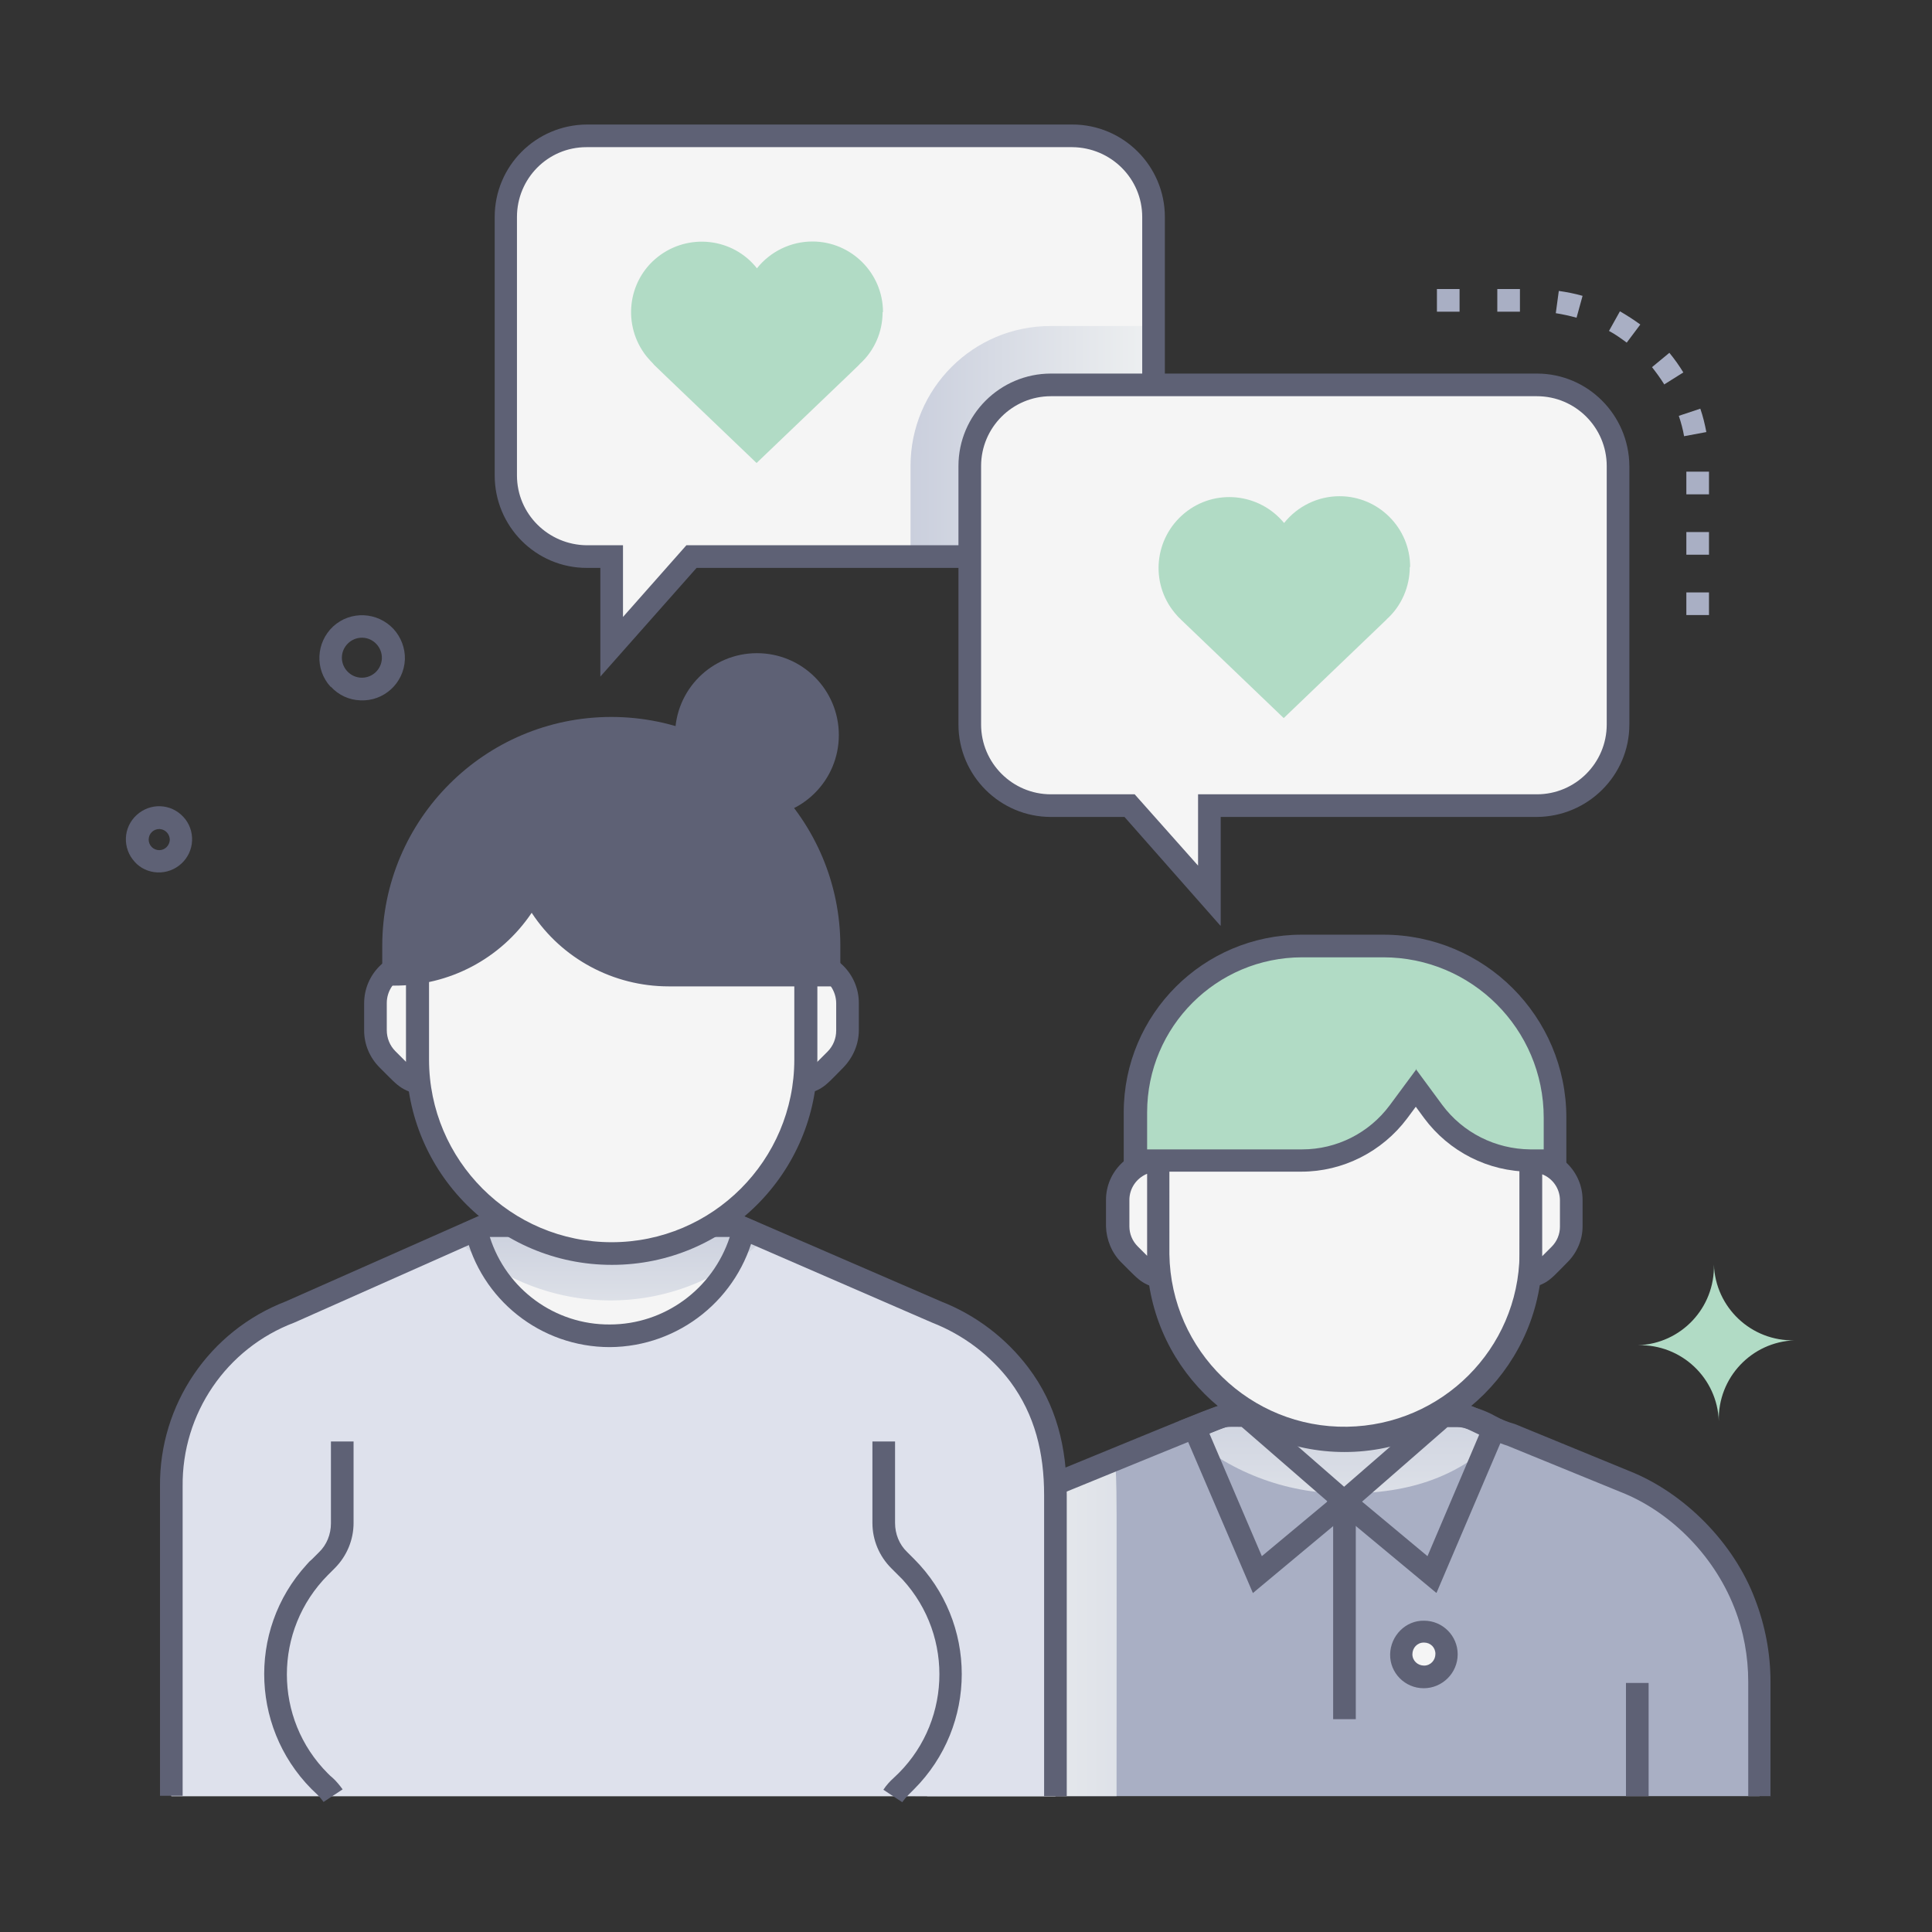 <svg xmlns="http://www.w3.org/2000/svg" xmlns:xlink="http://www.w3.org/1999/xlink" viewBox="0 0 512 512"><rect x="0" y="0" width="512" height="512" fill="#333333" stroke="none"/><defs><style>      .cls-1 {        fill: #b1dbc5;      }      .cls-2 {        fill: #dee1ec;      }      .cls-3 {        fill: url(#Unbenannter_Verlauf_3);      }      .cls-3, .cls-4, .cls-5, .cls-6, .cls-7 {        isolation: isolate;      }      .cls-3, .cls-4, .cls-5, .cls-7 {        mix-blend-mode: multiply;      }      .cls-4 {        fill: url(#Unbenannter_Verlauf_4);      }      .cls-5 {        fill: url(#Unbenannter_Verlauf_2);      }      .cls-8 {        fill: #a9afc4;      }      .cls-9 {        fill: #5e6175;      }      .cls-10 {        fill: #f5f5f5;      }      .cls-7 {        fill: url(#Unbenannter_Verlauf);      }    </style><linearGradient id="Unbenannter_Verlauf" data-name="Unbenannter Verlauf" x1="345.9" y1="82.6" x2="257.2" y2="82.6" gradientTransform="translate(0 514) scale(1 -1)" gradientUnits="userSpaceOnUse"><stop offset="0" stop-color="#cacfdd"></stop><stop offset="1" stop-color="#eef0f1"></stop></linearGradient><linearGradient id="Unbenannter_Verlauf_2" data-name="Unbenannter Verlauf 2" x1="356.2" y1="146.3" x2="356.2" y2="91.3" gradientTransform="translate(0 514) scale(1 -1)" gradientUnits="userSpaceOnUse"><stop offset="0" stop-color="#cacfdd"></stop><stop offset="1" stop-color="#eef0f1"></stop></linearGradient><linearGradient id="Unbenannter_Verlauf_3" data-name="Unbenannter Verlauf 3" x1="161.8" y1="189.9" x2="161.8" y2="149.9" gradientTransform="translate(0 514) scale(1 -1)" gradientUnits="userSpaceOnUse"><stop offset="0" stop-color="#cacfdd"></stop><stop offset="1" stop-color="#eef0f1"></stop></linearGradient><linearGradient id="Unbenannter_Verlauf_4" data-name="Unbenannter Verlauf 4" x1="241.3" y1="397.1" x2="305.6" y2="397.1" gradientTransform="translate(0 514) scale(1 -1)" gradientUnits="userSpaceOnUse"><stop offset="0" stop-color="#cacfdd"></stop><stop offset="1" stop-color="#eef0f1"></stop></linearGradient></defs><g><g id="Ebene_1"><g class="cls-6"><g id="Customer_Loyalty"><path class="cls-8" d="M466.3,445.7v30.3h-220.6v-30.3c-.2-23,15.5-45.5,35.6-53,38.7-15.8,43.5-18,44.3-17.5h60.8c5.7.6,9.2,3.8,14,5.2l30.2,12.4c14.9,6.2,26.5,18.2,32.1,33.3,2.3,6.3,3.5,13,3.5,19.7Z"></path><path class="cls-7" d="M295.9,476h-50.2v-30.3c-.2-23,15.5-45.5,35.6-53l14.1-5.7c.7,6.2.5,3,.5,89.1Z"></path><path class="cls-8" d="M356.3,397.9l-23.1,19.3-16.7-39c9.1-3.6,6.8-3.1,13.6-3.1l26.2,22.8Z"></path><path class="cls-8" d="M396,378.6l-16.5,38.6-23.2-19.3,26.3-22.8c7.2,0,4.8-.5,13.4,3.5Z"></path><polygon class="cls-10" points="330 375.1 356.3 397.9 382.5 375.1 330 375.1"></polygon><path class="cls-5" d="M398.6,379.6c-11.5,11.7-24.6,16.2-42.3,16.2-15.7,0-30.9-5.8-42.6-16.5,10-4.1,10.2-4.3,12-4.3,66.9,0,62.1-.2,63.7.5,7.8,3.6,5.6,2.7,9.2,4.1Z"></path><rect class="cls-9" x="276" y="446" width="6" height="30"></rect><rect class="cls-9" x="430.9" y="446" width="6" height="30"></rect><path class="cls-9" d="M332,422.1l-19.5-45.5c13-5.1,9.9-4.4,18.7-4.4l29.7,25.9-28.9,24.1ZM320.5,379.9l13.9,32.5,17.4-14.5-22.8-19.8c-4.7,0-3.2-.3-8.5,1.8h0Z"></path><path class="cls-9" d="M380.6,422.1l-29-24.1,29.8-25.9c5.7,0,6.9-.2,9.1.7.3.1,2.1,1,9.4,4.3l-19.2,45ZM360.9,397.9l17.4,14.5,13.7-32.2c-4-1.9-4-2-5.1-2h-3.3l-22.7,19.8Z"></path><path class="cls-9" d="M469.3,476h-6v-30.3c0-6.7-1.2-13.4-3.7-19.7-5.7-14.5-17.6-25.7-30.1-30.6l-30.1-12.3c-4.9-1.5-8.3-4.4-13.2-5h-60.9c-1.6.4-1.8.5-42.9,17.3-19.4,7.3-33.9,28.9-33.8,50.2v30.4h-6v-30.3c-.2-23.8,16-47.8,37.6-55.9,43.2-17.7,43.6-18.1,45.8-17.7h60.6c3.4.5,6.7,1.5,9.7,3.2,1.6.9,3.4,1.6,5.2,2.1l30.2,12.4c14.7,5.8,27.8,19.1,33.4,34,2.7,7,4.1,14.4,4.1,21.9v30.4Z"></path><path class="cls-10" d="M356.3,381.8c-27.3,0-49.4-22.1-49.4-49.4h0v-24.8c-.4-27.3,21.4-49.7,48.7-50.1,27.3-.4,49.7,21.4,50.1,48.7,0,.5,0,.9,0,1.4v24.8c0,27.3-22.1,49.4-49.4,49.4Z"></path><path class="cls-9" d="M356.3,384.8c-28.9,0-52.4-23.5-52.4-52.4v-24.8c-.4-29,22.7-52.7,51.7-53.1,29-.4,52.7,22.7,53.1,51.7,0,.5,0,1,0,1.4v24.8c0,28.9-23.5,52.4-52.4,52.4ZM356.3,261.2c-25.6,0-46.4,20.8-46.4,46.4v24.8c.4,25.6,21.5,46.1,47.1,45.7,25.1-.4,45.4-20.6,45.7-45.7v-24.8c0-25.6-20.8-46.4-46.4-46.4Z"></path><path class="cls-10" d="M416.4,318.1v7c0,2.8-1.1,5.5-3.1,7.4-3.3,3.3-4.6,5-7.7,6,.2-2.4.1-1.9.1-30.9,5.8-.1,10.6,4.5,10.7,10.3,0,0,0,.1,0,.2Z"></path><path class="cls-10" d="M307,338.4c-1.6-.5-3.1-1.4-4.3-2.6l-3.4-3.4c-2-2-3.1-4.6-3.1-7.4v-7c0-5.8,4.7-10.5,10.5-10.5,0,0,0,0,.1,0,0,30.1,0,28.7.1,30.9Z"></path><path class="cls-9" d="M402.3,342.5c.5-7.6.4-1.2.4-38h3.2c7.5,0,13.5,6.1,13.5,13.5v7c0,3.6-1.5,7-4,9.5-5.8,5.9-5,5.5-13.1,7.9ZM408.7,311.1v21.8l2.5-2.5c1.4-1.4,2.2-3.3,2.2-5.3v-7c0-3.1-1.9-5.8-4.7-6.9Z"></path><path class="cls-9" d="M310.2,342.5c-8-2.4-7.2-2.1-13.1-8-2.5-2.5-3.9-6-4-9.5v-7c0-7.5,6.1-13.5,13.5-13.5h3.1c0,36.9-.1,30.4.4,38.1ZM303.9,311.1c-2.8,1.2-4.6,3.9-4.6,6.9v7c0,2,.8,3.9,2.2,5.3l2.5,2.5v-21.7Z"></path><path class="cls-1" d="M375.2,288.3l-4.7,6.3c-6,8.1-15.5,12.9-25.6,12.9h-44.1v-12.8c0-24.4,19.8-44.1,44.1-44.1h21.6c25.1,0,45.5,20.4,45.5,45.5h0v11.4h-6.6c-10.1,0-19.7-4.8-25.7-13l-4.6-6.2Z"></path><path class="cls-9" d="M415.1,310.5h-9.6c-11.1,0-21.5-5.3-28.1-14.2l-2.2-3-2.3,3.1c-6.6,8.8-17,14.1-28,14.1h-47.1v-15.7c0-26,21.1-47.1,47.2-47.1h21.6c26.8,0,48.5,21.7,48.5,48.5v14.4ZM375.2,283.3l7,9.5c5.5,7.4,14.1,11.7,23.3,11.8h3.6v-8.4c0-23.5-19.1-42.5-42.5-42.5h-21.5c-22.7,0-41.1,18.4-41.1,41.1v9.8h41.1c9.1,0,17.7-4.3,23.2-11.7l7.1-9.6Z"></path><path class="cls-10" d="M279.7,396.2v79.8H45.4v-82c-.2-20.5,12.4-38.9,31.5-46.1l51.8-23h66.5l53,23c8.7,3.4,16.2,9.1,21.8,16.5,7.1,9.3,9.7,20.1,9.7,31.9Z"></path><path class="cls-2" d="M279.7,476v-79.8c0-11.8-2.6-22.5-9.6-31.9h0c-5.6-7.4-13.2-13.2-21.8-16.5l-53.1-23c-41.6-.1-26.4,0-66.5,0l-51.8,23c-19.1,7.3-31.7,25.7-31.5,46.2v82h234.3Z"></path><path class="cls-10" d="M136.1,324.8v3c-.3,14.1,10.9,25.7,25,26s25.7-10.9,26-25c0-.3,0-.7,0-1v-3h-50.9Z"></path><polygon class="cls-2" points="219 335.1 219 335 219 335.1 219 335.1"></polygon><path class="cls-9" d="M85.8,477.6c-.5-.7-1.1-1.4-1.7-2-17.6-16.1-18.9-43.4-2.8-61,.4-.5.9-1,1.4-1.4l1.8-1.8c2.1-2,3.2-4.8,3.2-7.7v-21.7h6v21.6c0,4.5-1.8,8.8-5,12l-1.8,1.8c-14.5,14.6-14.5,38.1,0,52.6.4.4.8.8,1.2,1.1,1,.9,1.9,2,2.7,3.1l-5,3.3Z"></path><path class="cls-9" d="M239.1,477.6l-5-3.3c.8-1.2,1.7-2.2,2.7-3.1,15.2-13.8,16.3-37.4,2.4-52.6-.4-.4-.8-.8-1.2-1.2l-1.8-1.8c-3.2-3.2-5-7.5-5-12v-21.6h6v21.6c0,2.9,1.1,5.7,3.2,7.7l1.8,1.8c16.9,16.9,16.9,44.2,0,61.1-.5.5-.9.9-1.4,1.4-.6.6-1.2,1.3-1.7,2Z"></path><path class="cls-10" d="M197.1,325.6c-4.4,19.6-23.9,31.9-43.5,27.5-13.6-3.1-24.2-13.6-27.4-27.2l2.5-1.1c40.1-.1,24.8-.1,66.5,0l1.9.8Z"></path><path class="cls-3" d="M202.8,328.1c-23.8,22.4-58.9,21.6-82,.2l8-3.5h66.5l7.5,3.3Z"></path><path class="cls-9" d="M282.7,476h-6v-79.8c0-11.1-2.4-21.2-9-30.1-5.3-7-12.5-12.4-20.7-15.6l-52.5-22.8c-40.9-.1-25.9,0-65.2,0l-51.3,22.8c-18,6.8-29.8,24.1-29.6,43.4v82h-6v-82c-.2-21.7,13.1-41.2,33.3-49l52.4-23.2c40.9-.1,25.3-.1,67.7,0l53.6,23.2c9.2,3.6,17.2,9.7,23.1,17.5,7.5,9.9,10.2,21.2,10.2,33.7v79.8Z"></path><path class="cls-9" d="M161.6,357c-18.3,0-34.2-12.6-38.3-30.4l-.6-2.4,5.4-2.4c40.8-.1,25.3-.1,67.7,0l4.7,2-.5,2.4c-4.1,17.9-20,30.7-38.4,30.8ZM129.8,327.8c4.4,13.9,17.3,23.3,31.8,23.2,14.5,0,27.3-9.4,31.8-23.2-39.4,0-24.8,0-63.6,0h0Z"></path><path class="cls-10" d="M224.7,265.9v7.2c0,2.9-1.2,5.7-3.2,7.7-3.4,3.4-4.8,5.2-8.1,6.2.2-2.5.1-2,.1-32.1,6-.1,11,4.7,11.1,10.7,0,0,0,.2,0,.2Z"></path><path class="cls-10" d="M110.8,287c-1.7-.5-3.2-1.5-4.5-2.7l-3.5-3.5c-2-2-3.2-4.8-3.2-7.7v-7.2c0-6,4.9-10.9,10.9-10.9,0,0,.1,0,.2,0,0,31.3,0,29.8,0,32.1Z"></path><path class="cls-9" d="M210.1,291.1c.5-7.7.4-1.2.4-39.2h3.2c7.7,0,13.9,6.3,13.9,13.9v7.2c0,3.7-1.5,7.2-4.1,9.9-6,6.1-5.2,5.7-13.4,8.2ZM216.5,258.4v23.1l2.8-2.8c1.5-1.5,2.3-3.5,2.3-5.6v-7.2c0-3.3-2.1-6.3-5.1-7.4h0Z"></path><path class="cls-9" d="M114,291.1c-8.2-2.5-7.4-2.2-13.4-8.2-2.6-2.6-4.1-6.1-4.1-9.8v-7.2c0-7.7,6.2-13.9,13.9-13.9h3.1c0,38.1,0,31.5.4,39.2ZM107.6,258.4c-3,1.2-5.1,4.1-5.1,7.4v7.2c0,2.1.8,4.1,2.3,5.6l2.8,2.8v-23Z"></path><path class="cls-10" d="M162.1,332.2c-28.4,0-51.4-23-51.4-51.4v-25.8c0-28.4,23-51.4,51.4-51.4,28.4,0,51.4,23,51.4,51.4v25.8c0,28.4-23,51.4-51.4,51.4Z"></path><path class="cls-10" d="M213.5,255v25.8c.4,28.4-22.3,51.7-50.7,52.1-28.4.4-51.7-22.3-52.1-50.7,0-.5,0-1,0-1.4v-25.8c.4-28.4,23.7-51.1,52.1-50.7,27.8.4,50.3,22.9,50.7,50.7Z"></path><path class="cls-9" d="M162.1,335.2c-30,0-54.4-24.4-54.4-54.4v-25.8c0-30.1,24.4-54.4,54.5-54.4,30,0,54.4,24.4,54.4,54.4v25.8c0,30-24.4,54.4-54.4,54.4ZM162.1,206.6c-26.7,0-48.4,21.7-48.4,48.4v25.8c0,26.7,21.7,48.4,48.4,48.4s48.4-21.7,48.4-48.4v-25.8c0-26.7-21.7-48.4-48.4-48.4Z"></path><path class="cls-9" d="M104.4,258.1c14.6.1,28.1-7.5,35.4-20.1l1.2-2c6.9,13.7,20.9,22.4,36.3,22.4h42.6v-7.7c0-31.9-25.8-57.7-57.7-57.7-31.9,0-57.7,25.8-57.7,57.7h0s0,7.5,0,7.5Z"></path><path class="cls-9" d="M222.8,261.4h-45.6c-14.6,0-28.3-7.3-36.3-19.5-8.2,12.2-21.9,19.4-36.6,19.3h-3v-10.5c0-33.5,27.2-60.7,60.7-60.7s60.7,27.2,60.7,60.7v10.7ZM141.2,229.6l2.5,5c6.3,12.8,19.3,20.8,33.6,20.8h39.6v-4.7c0-30.2-24.5-54.7-54.7-54.7s-54.7,24.5-54.7,54.7h0v4.4c12.4-.9,23.6-7.8,29.8-18.6l4-6.8Z"></path><path class="cls-9" d="M200.6,216.5c-12,0-21.7-9.7-21.7-21.7,0-12,9.7-21.7,21.7-21.7,12,0,21.7,9.7,21.7,21.7h0c0,12-9.7,21.7-21.7,21.7ZM200.6,179.1c-8.7,0-15.7,7-15.7,15.7s7,15.7,15.7,15.7,15.7-7,15.7-15.7h0c0-8.7-7-15.7-15.7-15.7Z"></path><circle class="cls-9" cx="200.6" cy="194.8" r="18.7"></circle><rect class="cls-9" x="353.3" y="397.9" width="6" height="57.7"></rect><circle class="cls-10" cx="377.3" cy="438.3" r="6"></circle><path class="cls-9" d="M377.3,447.4c-5,0-9-4.1-8.9-9s4.1-9,9-8.9c4.9,0,8.9,4,8.9,8.9,0,5-4.1,9-9,9ZM377.3,435.3c-1.7,0-3,1.4-3,3.1,0,1.7,1.4,3,3.1,3s3-1.4,3-3.1c0,0,0,0,0,0,0-1.7-1.3-3-3-3,0,0,0,0,0,0Z"></path><path class="cls-10" d="M305.6,57.5v68.5c0,11.8-9.6,21.5-21.4,21.5h-101l-21.1,23.9v-23.9h-6.6c-11.8,0-21.4-9.6-21.4-21.5V57.5c0-11.8,9.6-21.5,21.4-21.5h128.7c11.9,0,21.5,9.6,21.5,21.5Z"></path><path class="cls-4" d="M305.6,86.3v39.7c0,11.8-9.6,21.5-21.4,21.5h-42.9v-24c0-20.5,16.6-37.1,37.1-37.1h27.2Z"></path><path class="cls-9" d="M159.1,179.3v-28.8h-3.6c-13.5,0-24.4-11-24.4-24.5V57.5c0-13.5,10.9-24.4,24.4-24.5h128.7c13.5,0,24.5,11,24.5,24.5v68.5c0,13.5-11,24.4-24.5,24.5h-99.6l-25.5,28.8ZM155.4,39c-10.2,0-18.4,8.3-18.4,18.5v68.5c0,10.2,8.3,18.4,18.5,18.5h9.6v19l16.8-19h102.3c10.2,0,18.5-8.3,18.5-18.5V57.5c0-10.2-8.3-18.4-18.5-18.5h-128.7Z"></path><path class="cls-1" d="M234,82.7c0-10.3-8.4-18.7-18.7-18.7-5.7,0-11.1,2.6-14.7,7.1-6.4-8.1-18.2-9.4-26.3-3-8.1,6.4-9.4,18.2-3,26.3.6.7,1.2,1.4,1.9,2.1-.1,0-.7-.6,27.3,26.2,27.7-26.5,27.4-26.2,27.3-26.2,3.9-3.5,6.1-8.5,6.1-13.8Z"></path><path class="cls-10" d="M257,123.5v68.5c0,11.9,9.6,21.5,21.4,21.5h20.9l21.1,23.9v-23.8h86.8c11.9,0,21.5-9.6,21.5-21.5,0,0,0,0,0,0v-68.5c0-11.9-9.6-21.5-21.4-21.5,0,0,0,0,0,0h-128.8c-11.9,0-21.5,9.6-21.5,21.4h0Z"></path><path class="cls-9" d="M323.4,245.3l-25.4-28.8h-19.5c-13.5,0-24.5-11-24.5-24.5v-68.5c0-13.5,11-24.5,24.5-24.5h128.8c13.5,0,24.4,11,24.5,24.5v68.5c0,13.5-11,24.4-24.5,24.5h-83.8v28.8ZM278.5,105c-10.2,0-18.5,8.3-18.5,18.5h0v68.5c0,10.2,8.3,18.5,18.5,18.5h22.2l16.8,18.9v-18.9h89.8c10.2,0,18.5-8.3,18.5-18.5v-68.5c0-10.2-8.3-18.5-18.5-18.5h-128.8Z"></path><path class="cls-1" d="M373.7,150.2c0-10.3-8.4-18.7-18.7-18.7-5.7,0-11.1,2.6-14.7,7.1-6.6-8-18.4-9.2-26.4-2.6-8,6.6-9.2,18.4-2.6,26.4.5.6,1,1.2,1.6,1.7-.1,0-.6-.6,27.3,26.2,27.7-26.6,27.4-26.2,27.3-26.2,3.9-3.5,6.1-8.6,6.1-13.8Z"></path><path class="cls-8" d="M452.9,163h-6v-6h6v6ZM452.9,147h-6v-6h6v6ZM452.9,131h-6v-6h6v6ZM446.3,115.6c-.3-1.8-.8-3.6-1.4-5.4l5.7-1.9c.7,2,1.2,4.1,1.6,6.2l-5.9,1.1ZM441,101.8c-1-1.6-2.1-3.1-3.2-4.5l4.6-3.8c1.4,1.7,2.6,3.4,3.7,5.2l-5.1,3.2ZM431.1,90.8c-1.5-1.1-3-2.2-4.7-3.1l2.9-5.2c1.9,1.1,3.6,2.2,5.4,3.5l-3.6,4.8ZM417.8,84.2c-1.8-.5-3.6-.9-5.5-1.2l.8-5.9c2.1.3,4.2.7,6.3,1.3l-1.6,5.8ZM402.8,82.6h-6v-6h6v6ZM386.8,82.6h-6v-6h6v6Z"></path><path class="cls-9" d="M87.6,182c-4.2-4.6-3.9-11.7.7-16,4.6-4.2,11.7-3.9,16,.7,2,2.2,3.1,5.1,3,8.1h0c-.3,6.3-5.6,11.1-11.8,10.8-3-.1-5.8-1.4-7.8-3.6ZM95.9,169c-2.9,0-5.3,2.4-5.3,5.3s2.4,5.3,5.3,5.3c2.9,0,5.2-2.3,5.3-5.1.1-2.9-2.2-5.4-5.1-5.5,0,0-.1,0-.2,0Z"></path><path class="cls-9" d="M35.7,228.4c-3.3-3.6-3.1-9.1.5-12.4,3.6-3.3,9.1-3.1,12.4.5,1.6,1.7,2.4,4,2.3,6.3h0c-.2,4.8-4.3,8.6-9.2,8.4-2.3-.1-4.5-1.1-6-2.8ZM42.2,219.7c-1.5,0-2.8,1.2-2.8,2.8,0,1.5,1.2,2.8,2.8,2.8,1.5,0,2.7-1.2,2.8-2.7h0c0-1.5-1.1-2.8-2.7-2.9,0,0,0,0,0,0Z"></path><path class="cls-1" d="M455.5,376.6c-.3-11.5,8.7-21,20.1-21.4,0,0,0,0,0,0-11.5.3-21-8.7-21.4-20.1.3,11.5-8.7,21-20.1,21.4,11.5-.3,21,8.7,21.4,20.1"></path></g></g></g></g></svg>
